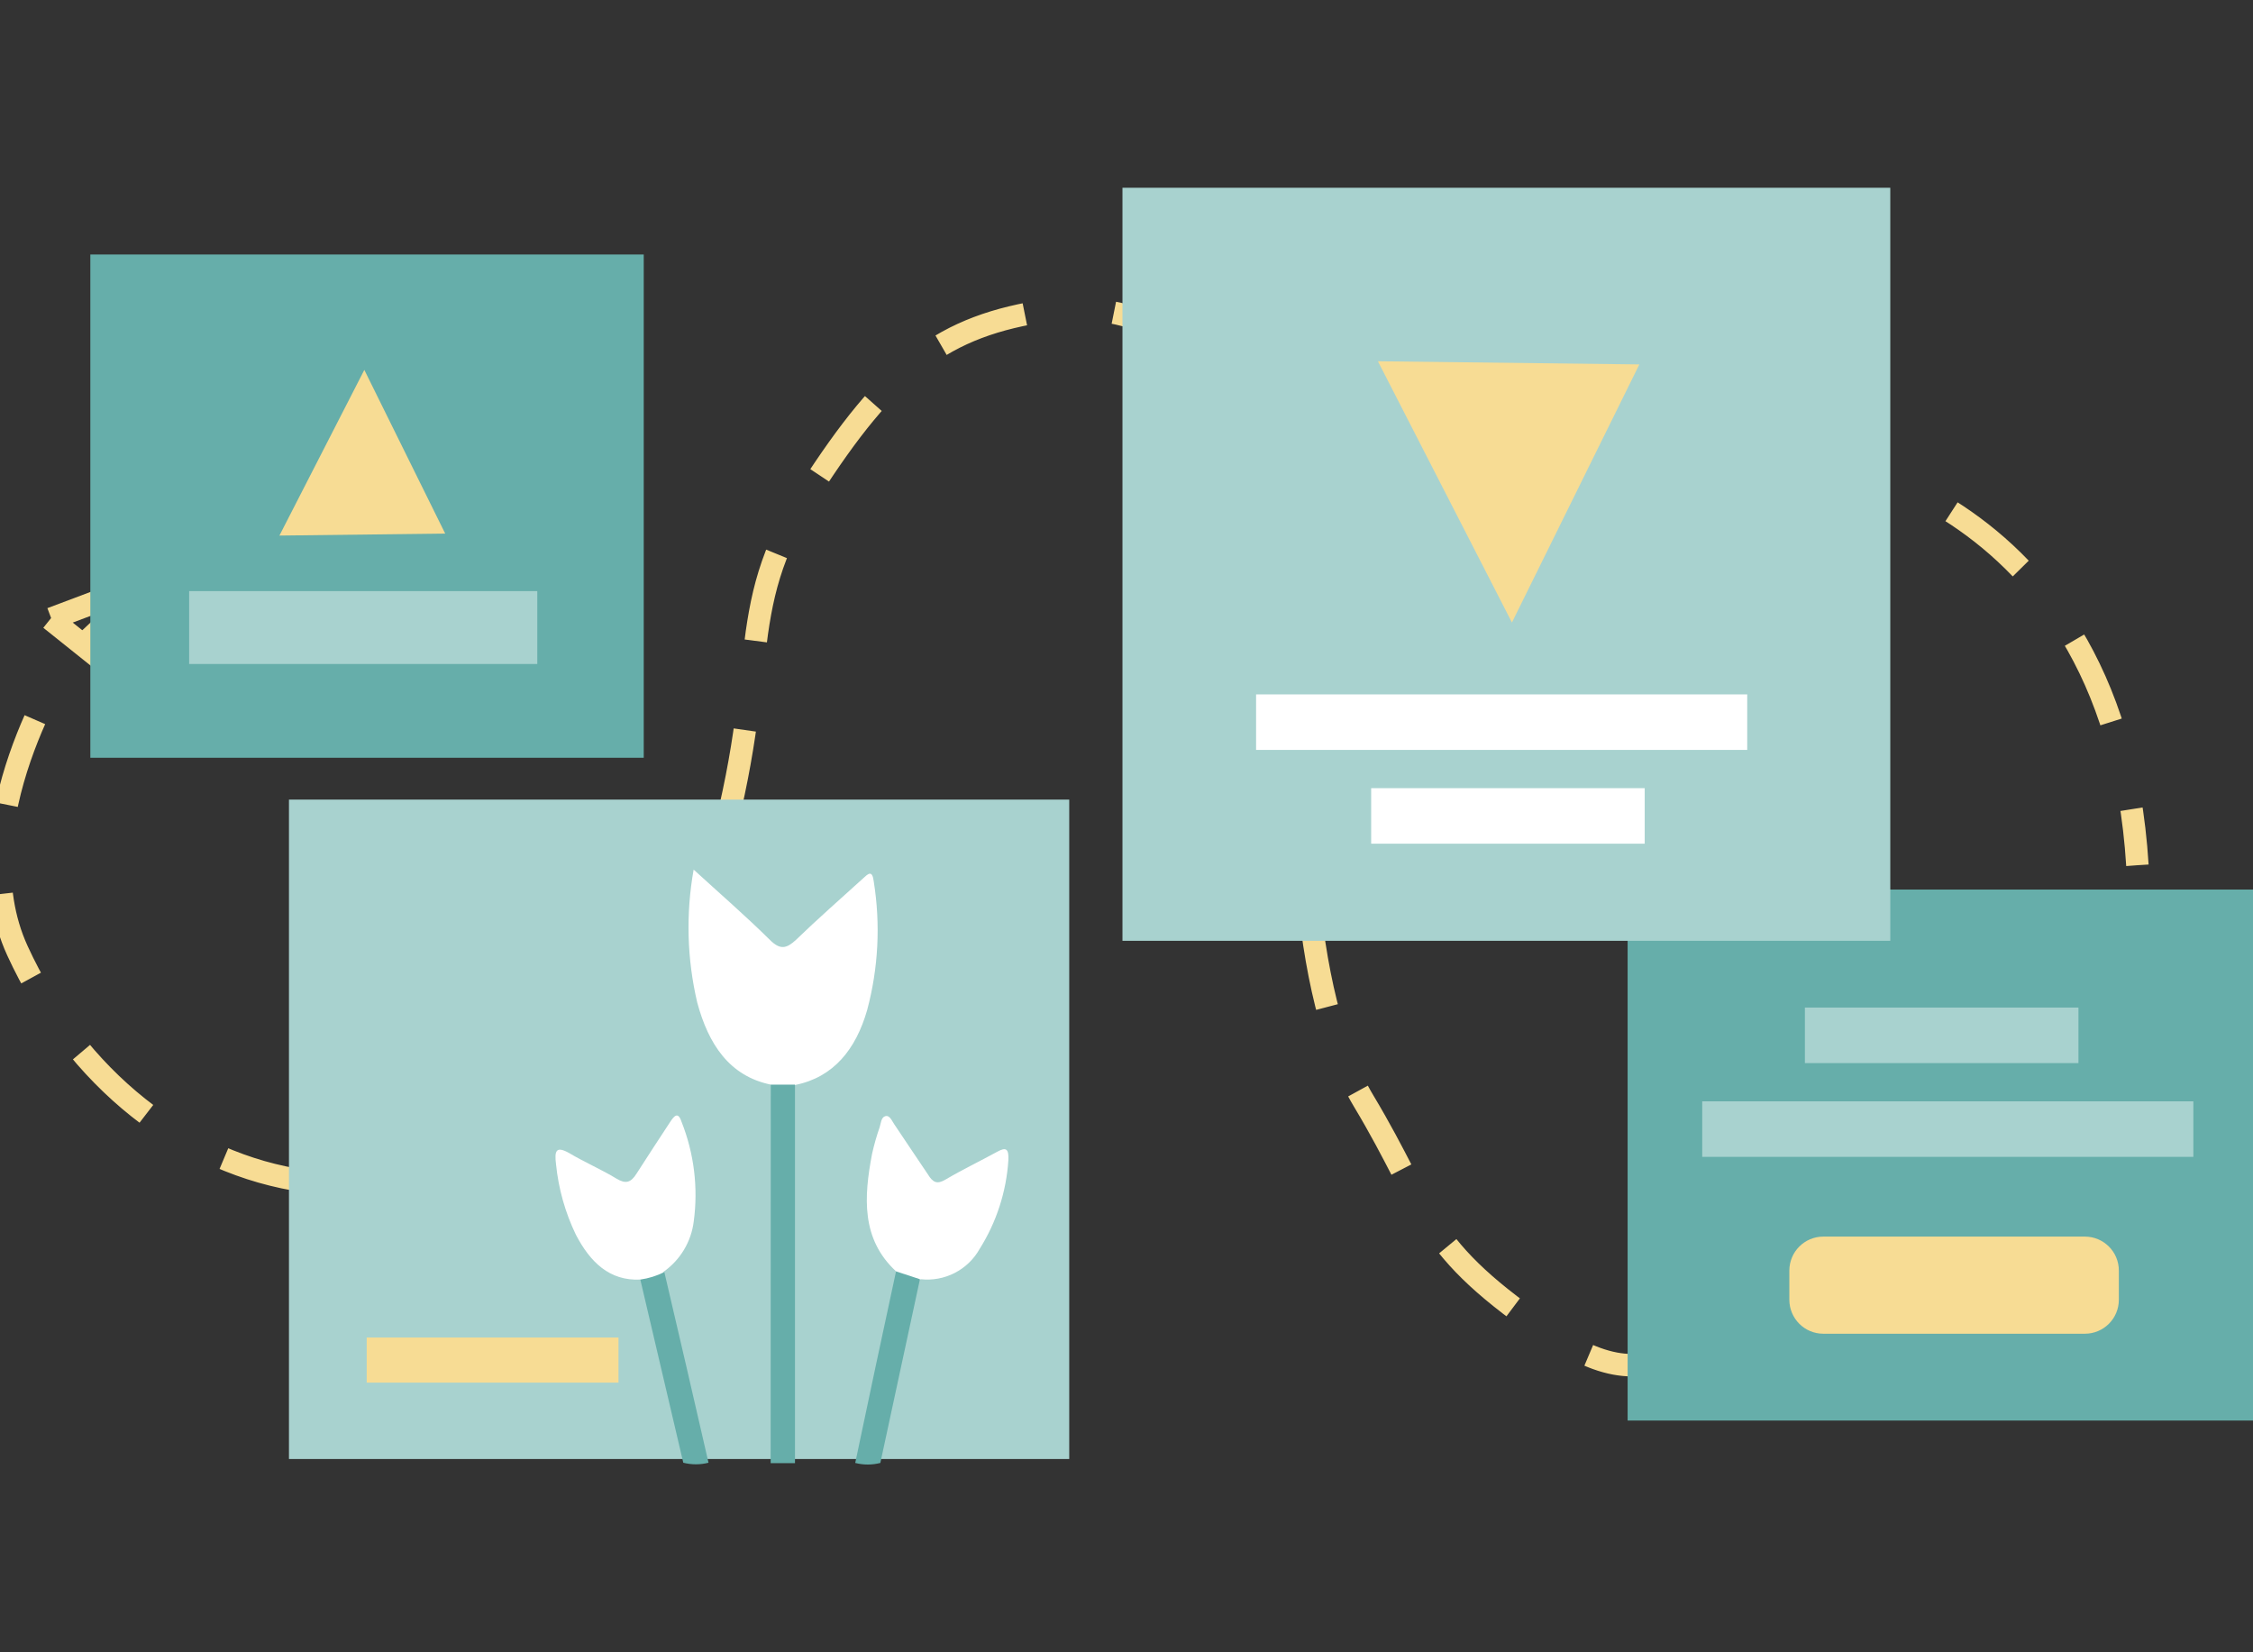 <svg width="120" height="88" viewBox="0 0 120 88" fill="none" xmlns="http://www.w3.org/2000/svg">
<rect x="0" y="0" width="120" height="88" fill="#333333" stroke="none"/>
<g clip-path="url(#clip0)">
<path d="M2.68 32.969L6.401 35.944L7.238 31.254L2.68 32.969Z" stroke="#F7DC94" stroke-width="1.195" stroke-miterlimit="10" stroke-dasharray="4.78 4.78"/>
<path d="M12.625 22.98C12.625 22.98 13.748 25.967 3.527 35.167C3.527 35.167 -2.184 43.841 0.928 50.633C4.041 57.425 9.853 62.025 16.311 62.915C22.768 63.805 29.494 62.538 31.34 58.136C31.34 58.136 34.429 58.333 37.852 46.965C41.275 35.597 38.867 32.754 43.103 26.165C47.338 19.576 50.199 17.341 55.874 16.517C61.549 15.693 67.224 20.699 67.224 20.699C67.224 20.699 72.123 24.755 70.39 33.028C68.658 41.302 69.309 53.1 72.624 58.626C76.209 64.599 75.611 66.391 82.78 71.17C89.351 75.531 91.029 69.629 96.519 65.794C102.009 61.959 103.837 56.935 102.493 54.587C102.493 54.587 104.769 49.247 93.138 39.097C81.507 28.948 94.727 23.978 94.727 23.978C94.727 23.978 112.541 25.101 113.843 46.081" stroke="#F7DC94" stroke-width="1.195" stroke-miterlimit="10" stroke-dasharray="4.78 4.78"/>
<path d="M120.138 47.377H86.691V75.657H120.138V47.377Z" fill="#66AEAA"/>
<path d="M100.681 10H59.785V50.107H100.681V10Z" fill="#A8D2CF"/>
<path d="M34.287 13.554H4.812V40.358H34.287V13.554Z" fill="#66AEAA"/>
<path d="M56.95 42.586H15.391V77.706H56.95V42.586Z" fill="#A8D2CF"/>
<path d="M41.055 57.766C38.851 57.312 37.734 55.615 37.136 53.393C36.59 51.071 36.525 48.662 36.945 46.314C38.361 47.61 39.723 48.787 41.013 50.065C41.557 50.603 41.891 50.519 42.387 50.065C43.552 48.936 44.777 47.867 45.971 46.78C46.228 46.547 46.461 46.296 46.539 46.953C46.904 49.233 46.784 51.563 46.187 53.793C45.589 55.884 44.394 57.377 42.357 57.783C42.272 57.871 42.17 57.94 42.058 57.987C41.945 58.033 41.824 58.057 41.702 58.055C41.58 58.053 41.46 58.027 41.349 57.977C41.237 57.927 41.138 57.855 41.055 57.766Z" fill="white"/>
<path d="M34.107 68.148C32.464 68.231 31.431 67.216 30.672 65.758C30.104 64.579 29.746 63.309 29.615 62.007C29.525 61.284 29.615 61.021 30.314 61.41C31.132 61.899 32.016 62.276 32.835 62.772C33.318 63.064 33.599 62.998 33.91 62.497C34.507 61.559 35.105 60.657 35.702 59.743C35.905 59.438 36.114 59.181 36.299 59.743C36.969 61.428 37.193 63.257 36.95 65.053C36.884 65.585 36.709 66.097 36.434 66.556C36.159 67.016 35.792 67.414 35.355 67.724C35.312 67.842 35.242 67.95 35.152 68.038C35.061 68.126 34.952 68.193 34.832 68.234C34.713 68.274 34.586 68.288 34.46 68.273C34.334 68.258 34.214 68.215 34.107 68.148Z" fill="white"/>
<path d="M47.728 67.712C45.864 65.991 46.008 63.751 46.45 61.445C46.556 60.97 46.69 60.501 46.85 60.041C46.922 59.82 46.928 59.504 47.16 59.444C47.393 59.384 47.507 59.701 47.632 59.88C48.23 60.764 48.827 61.672 49.425 62.55C49.693 62.992 49.92 63.082 50.356 62.825C51.258 62.293 52.196 61.845 53.11 61.343C53.594 61.075 53.737 61.188 53.708 61.792C53.6 63.465 53.077 65.085 52.184 66.505C51.879 67.055 51.417 67.503 50.858 67.792C50.3 68.081 49.668 68.198 49.042 68.13C48.931 68.2 48.806 68.245 48.676 68.261C48.545 68.278 48.413 68.266 48.288 68.226C48.163 68.186 48.048 68.12 47.951 68.031C47.854 67.942 47.778 67.833 47.728 67.712Z" fill="white"/>
<path d="M41.053 57.766H42.343C42.343 64.488 42.343 71.208 42.343 77.927H41.047L41.053 57.766Z" fill="#66AEAA"/>
<path d="M34.105 68.148C34.55 68.085 34.982 67.95 35.384 67.748C36.18 71.141 36.965 74.526 37.737 77.903C37.297 78.016 36.834 78.016 36.393 77.903C35.629 74.653 34.866 71.401 34.105 68.148Z" fill="#66AEAA"/>
<path d="M47.725 67.712L48.998 68.13L46.889 77.915C46.45 78.028 45.99 78.028 45.551 77.915C46.264 74.518 46.988 71.117 47.725 67.712Z" fill="#66AEAA"/>
<path d="M28.617 31.481H10.074V35.364H28.617V31.481Z" fill="#A8D2CF"/>
<path d="M32.942 71.236H19.531V73.638H32.942V71.236Z" fill="#F7DC94"/>
<path d="M93.061 36.983H66.902V39.94H93.061V36.983Z" fill="white"/>
<path d="M116.823 58.656H90.664V61.613H116.823V58.656Z" fill="#A8D2CF"/>
<path d="M87.601 41.977H73.031V44.934H87.601V41.977Z" fill="white"/>
<path d="M110.703 53.662H96.133V56.619H110.703V53.662Z" fill="#A8D2CF"/>
<path d="M111.045 65.86H97.115C96.115 65.86 95.305 66.67 95.305 67.67V69.223C95.305 70.223 96.115 71.033 97.115 71.033H111.045C112.045 71.033 112.855 70.223 112.855 69.223V67.67C112.855 66.67 112.045 65.86 111.045 65.86Z" fill="#F7DC94"/>
<path d="M23.712 28.417L19.405 19.701L14.883 28.524L23.712 28.417Z" fill="#F7DC94"/>
<path d="M87.315 19.409L80.529 33.154L73.391 19.241L87.315 19.409Z" fill="#F7DC94"/>
</g>
<defs>
<clipPath id="clip0">
<rect width="120" height="88" fill="white"/>
</clipPath>
</defs>
</svg>
